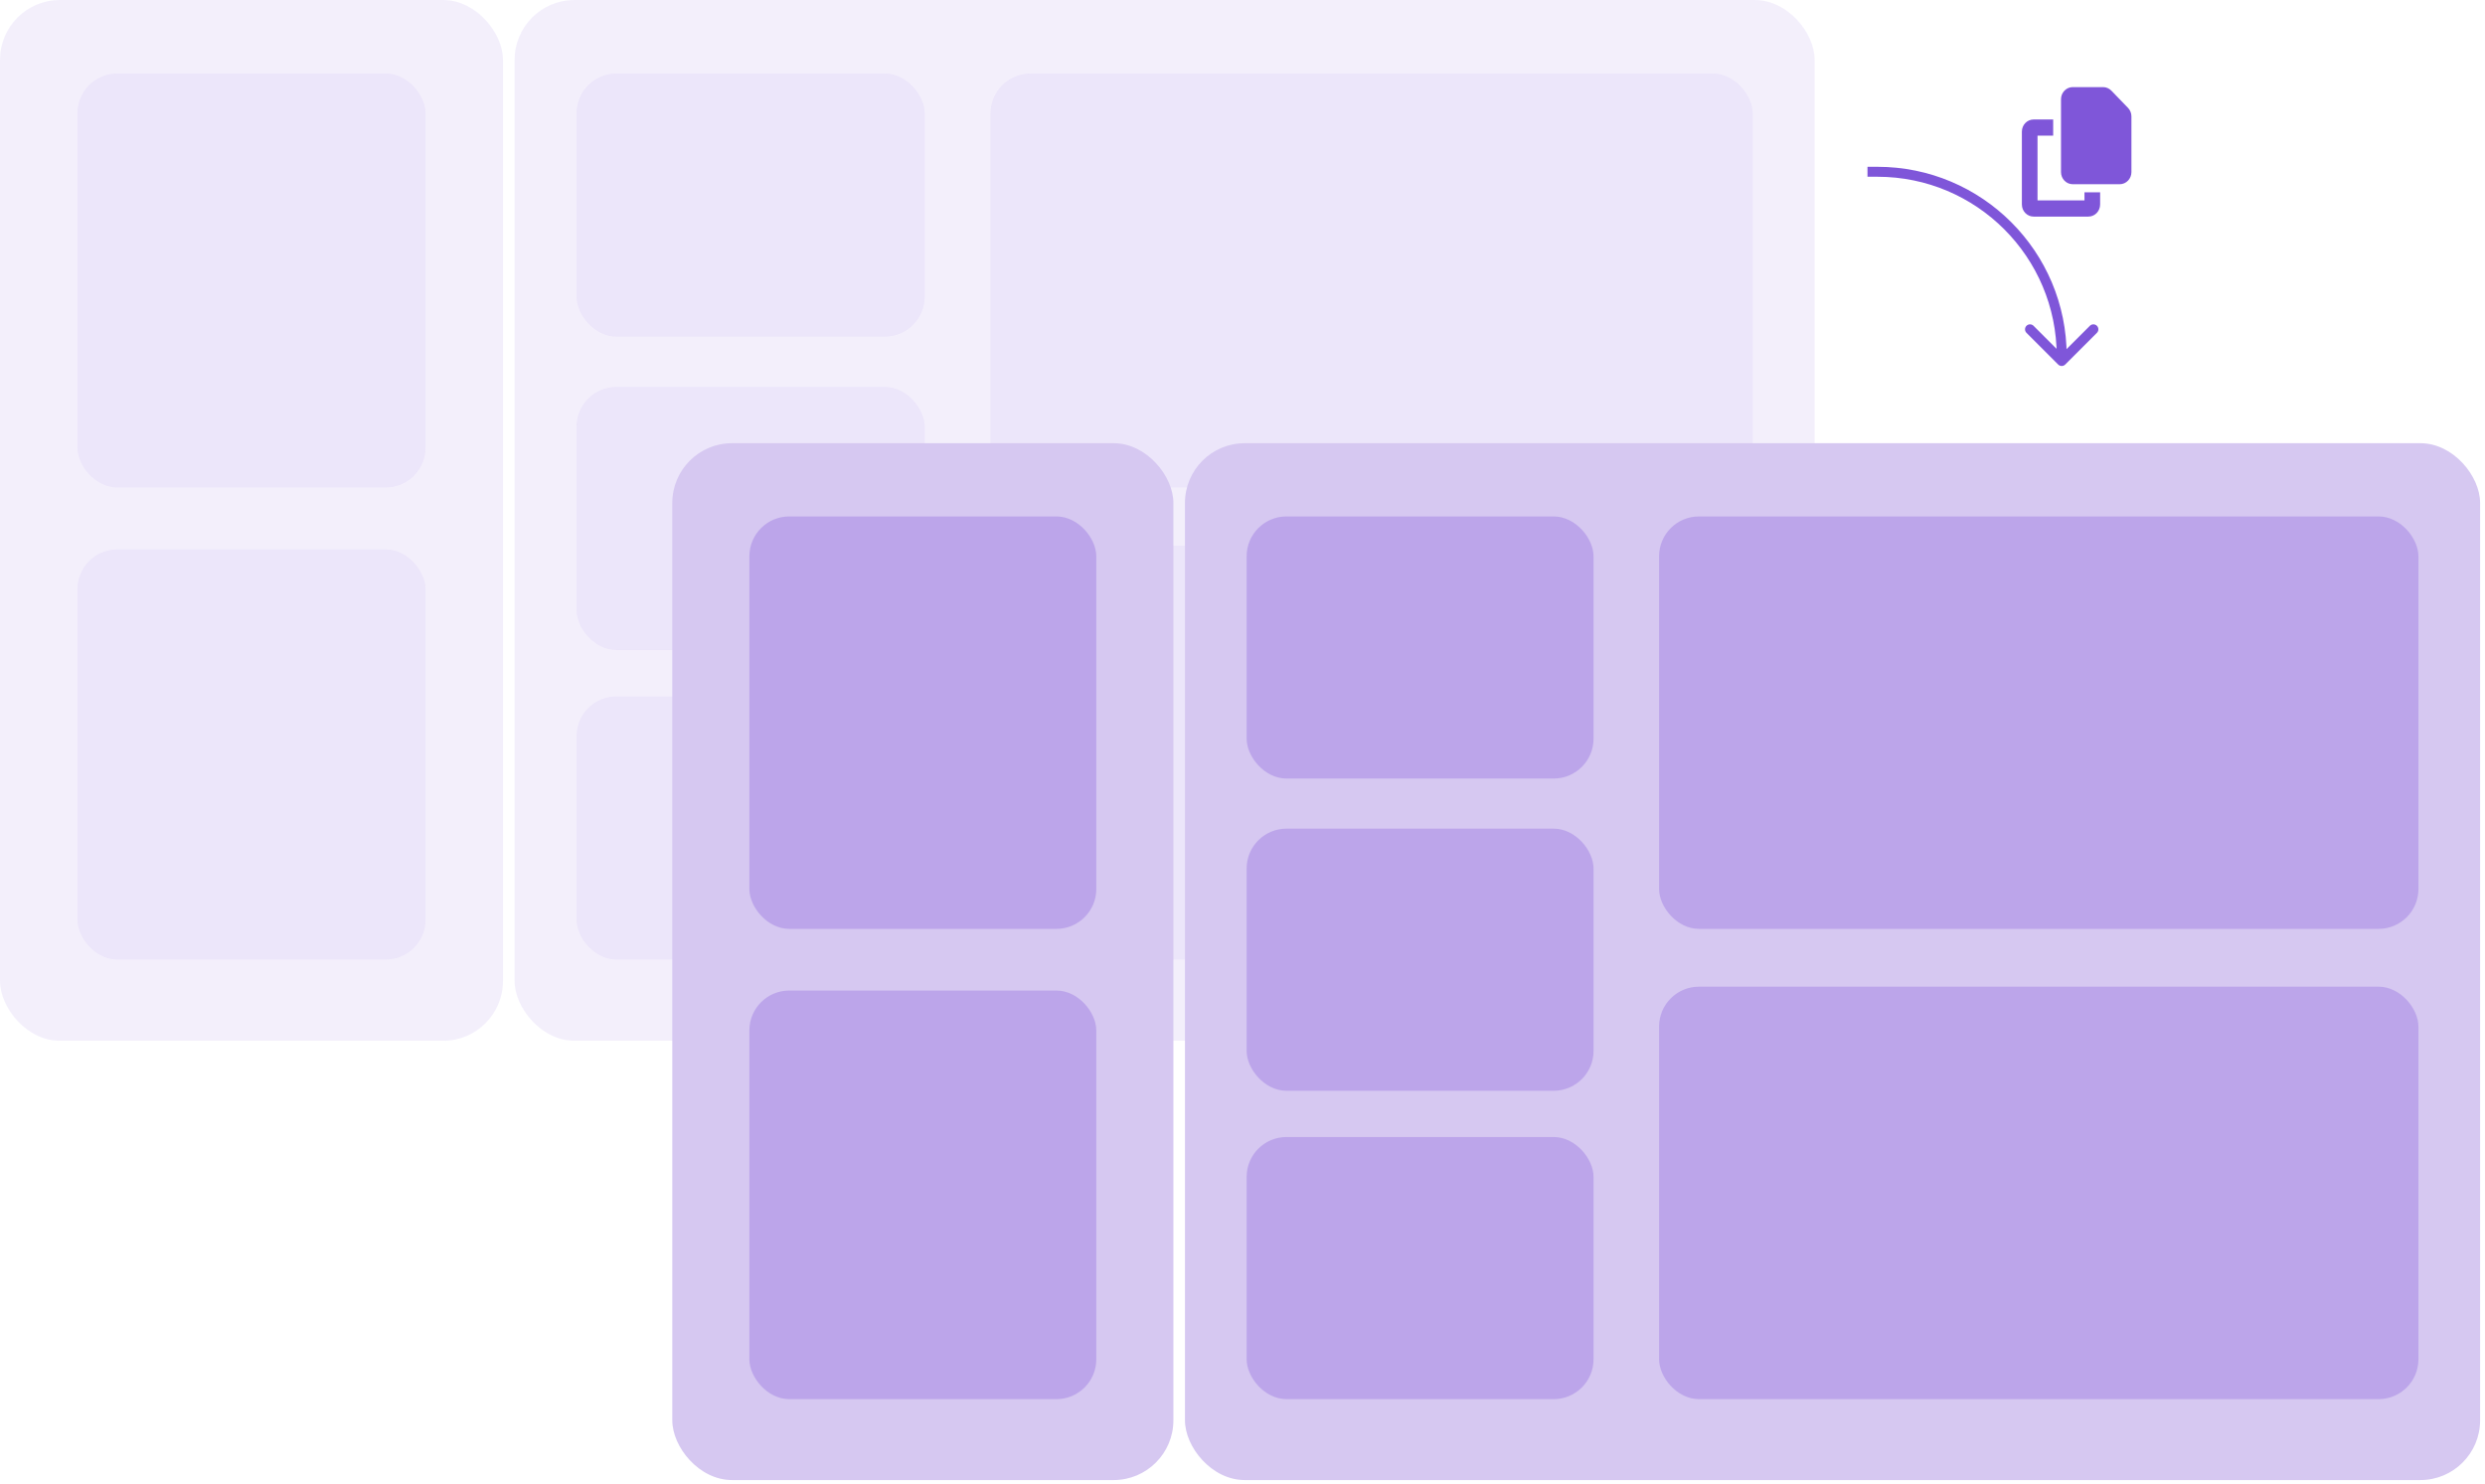 <svg width="499" height="298" viewBox="0 0 499 298" fill="none" xmlns="http://www.w3.org/2000/svg">
<g opacity="0.3">
<rect width="101.004" height="209" rx="12" fill="#7F56D9" fill-opacity="0.3"/>
<rect x="103.335" width="261.056" height="209" rx="12" fill="#7F56D9" fill-opacity="0.3"/>
<rect x="115.765" y="14.762" width="69.926" height="52.833" rx="8" fill="#7F56D9" fill-opacity="0.3"/>
<rect x="115.765" y="77.695" width="69.926" height="52.833" rx="8" fill="#7F56D9" fill-opacity="0.3"/>
<rect x="115.765" y="139.851" width="69.926" height="52.833" rx="8" fill="#7F56D9" fill-opacity="0.3"/>
<rect x="198.9" y="14.762" width="153.059" height="83.134" rx="8" fill="#7F56D9" fill-opacity="0.3"/>
<rect x="198.9" y="109.55" width="153.059" height="83.134" rx="8" fill="#7F56D9" fill-opacity="0.3"/>
<rect x="15.539" y="14.762" width="69.926" height="83.134" rx="8" fill="#7F56D9" fill-opacity="0.3"/>
<rect x="15.539" y="110.327" width="69.926" height="82.357" rx="8" fill="#7F56D9" fill-opacity="0.3"/>
</g>
<rect x="135" y="89" width="100.623" height="208.213" rx="12" fill="#D6C8F1"/>
<rect x="237.946" y="89" width="260.073" height="208.213" rx="12" fill="#D6C8F1"/>
<rect x="250.329" y="103.707" width="69.662" height="52.634" rx="8" fill="#7F56D9" fill-opacity="0.3"/>
<rect x="250.329" y="166.403" width="69.662" height="52.634" rx="8" fill="#7F56D9" fill-opacity="0.3"/>
<rect x="250.329" y="228.325" width="69.662" height="52.634" rx="8" fill="#7F56D9" fill-opacity="0.3"/>
<rect x="333.151" y="103.707" width="152.483" height="82.821" rx="8" fill="#7F56D9" fill-opacity="0.3"/>
<rect x="333.151" y="198.138" width="152.483" height="82.821" rx="8" fill="#7F56D9" fill-opacity="0.3"/>
<rect x="150.48" y="103.707" width="69.662" height="82.821" rx="8" fill="#7F56D9" fill-opacity="0.3"/>
<rect x="150.48" y="198.912" width="69.662" height="82.047" rx="8" fill="#7F56D9" fill-opacity="0.3"/>
<g clip-path="url(#clip0_256_5648)">
<path d="M416.216 17.493H422.31C422.934 17.493 423.533 17.752 423.975 18.209L427.31 21.657C427.752 22.114 428.002 22.734 428.002 23.379V34.556C428.002 35.901 426.946 36.993 425.645 36.993H416.216C414.915 36.993 413.859 35.901 413.859 34.556V19.931C413.859 18.585 414.915 17.493 416.216 17.493ZM408.359 23.993H412.288V27.243H409.145V40.243H418.573V38.618H421.716V41.056C421.716 42.401 420.66 43.493 419.359 43.493H408.359C407.058 43.493 406.002 42.401 406.002 41.056V26.431C406.002 25.085 407.058 23.993 408.359 23.993Z" fill="#7F56D9"/>
</g>
<path d="M376.998 34.494L376.999 35.494L376.999 35.494L376.998 34.494ZM414 71.495L413 71.495L414 71.495ZM413.292 73.202C413.683 73.592 414.316 73.592 414.707 73.202L421.071 66.838C421.461 66.447 421.461 65.814 421.071 65.424C420.68 65.033 420.047 65.033 419.657 65.424L414 71.08L408.343 65.423C407.952 65.033 407.319 65.033 406.929 65.423C406.538 65.814 406.538 66.447 406.929 66.838L413.292 73.202ZM375 35.495L376.999 35.494L376.998 33.494L374.999 33.495L375 35.495ZM413 71.495L413 72.495L415 72.495L415 71.495L413 71.495ZM376.999 35.494C396.882 35.494 413 51.612 413 71.495L415 71.495C415 50.508 397.986 33.494 376.998 33.494L376.999 35.494Z" fill="#7F56D9"/>
<defs>
<clipPath id="clip0_256_5648">
<rect width="22" height="26" fill="white" transform="translate(406.002 17.493)"/>
</clipPath>
</defs>
</svg>
